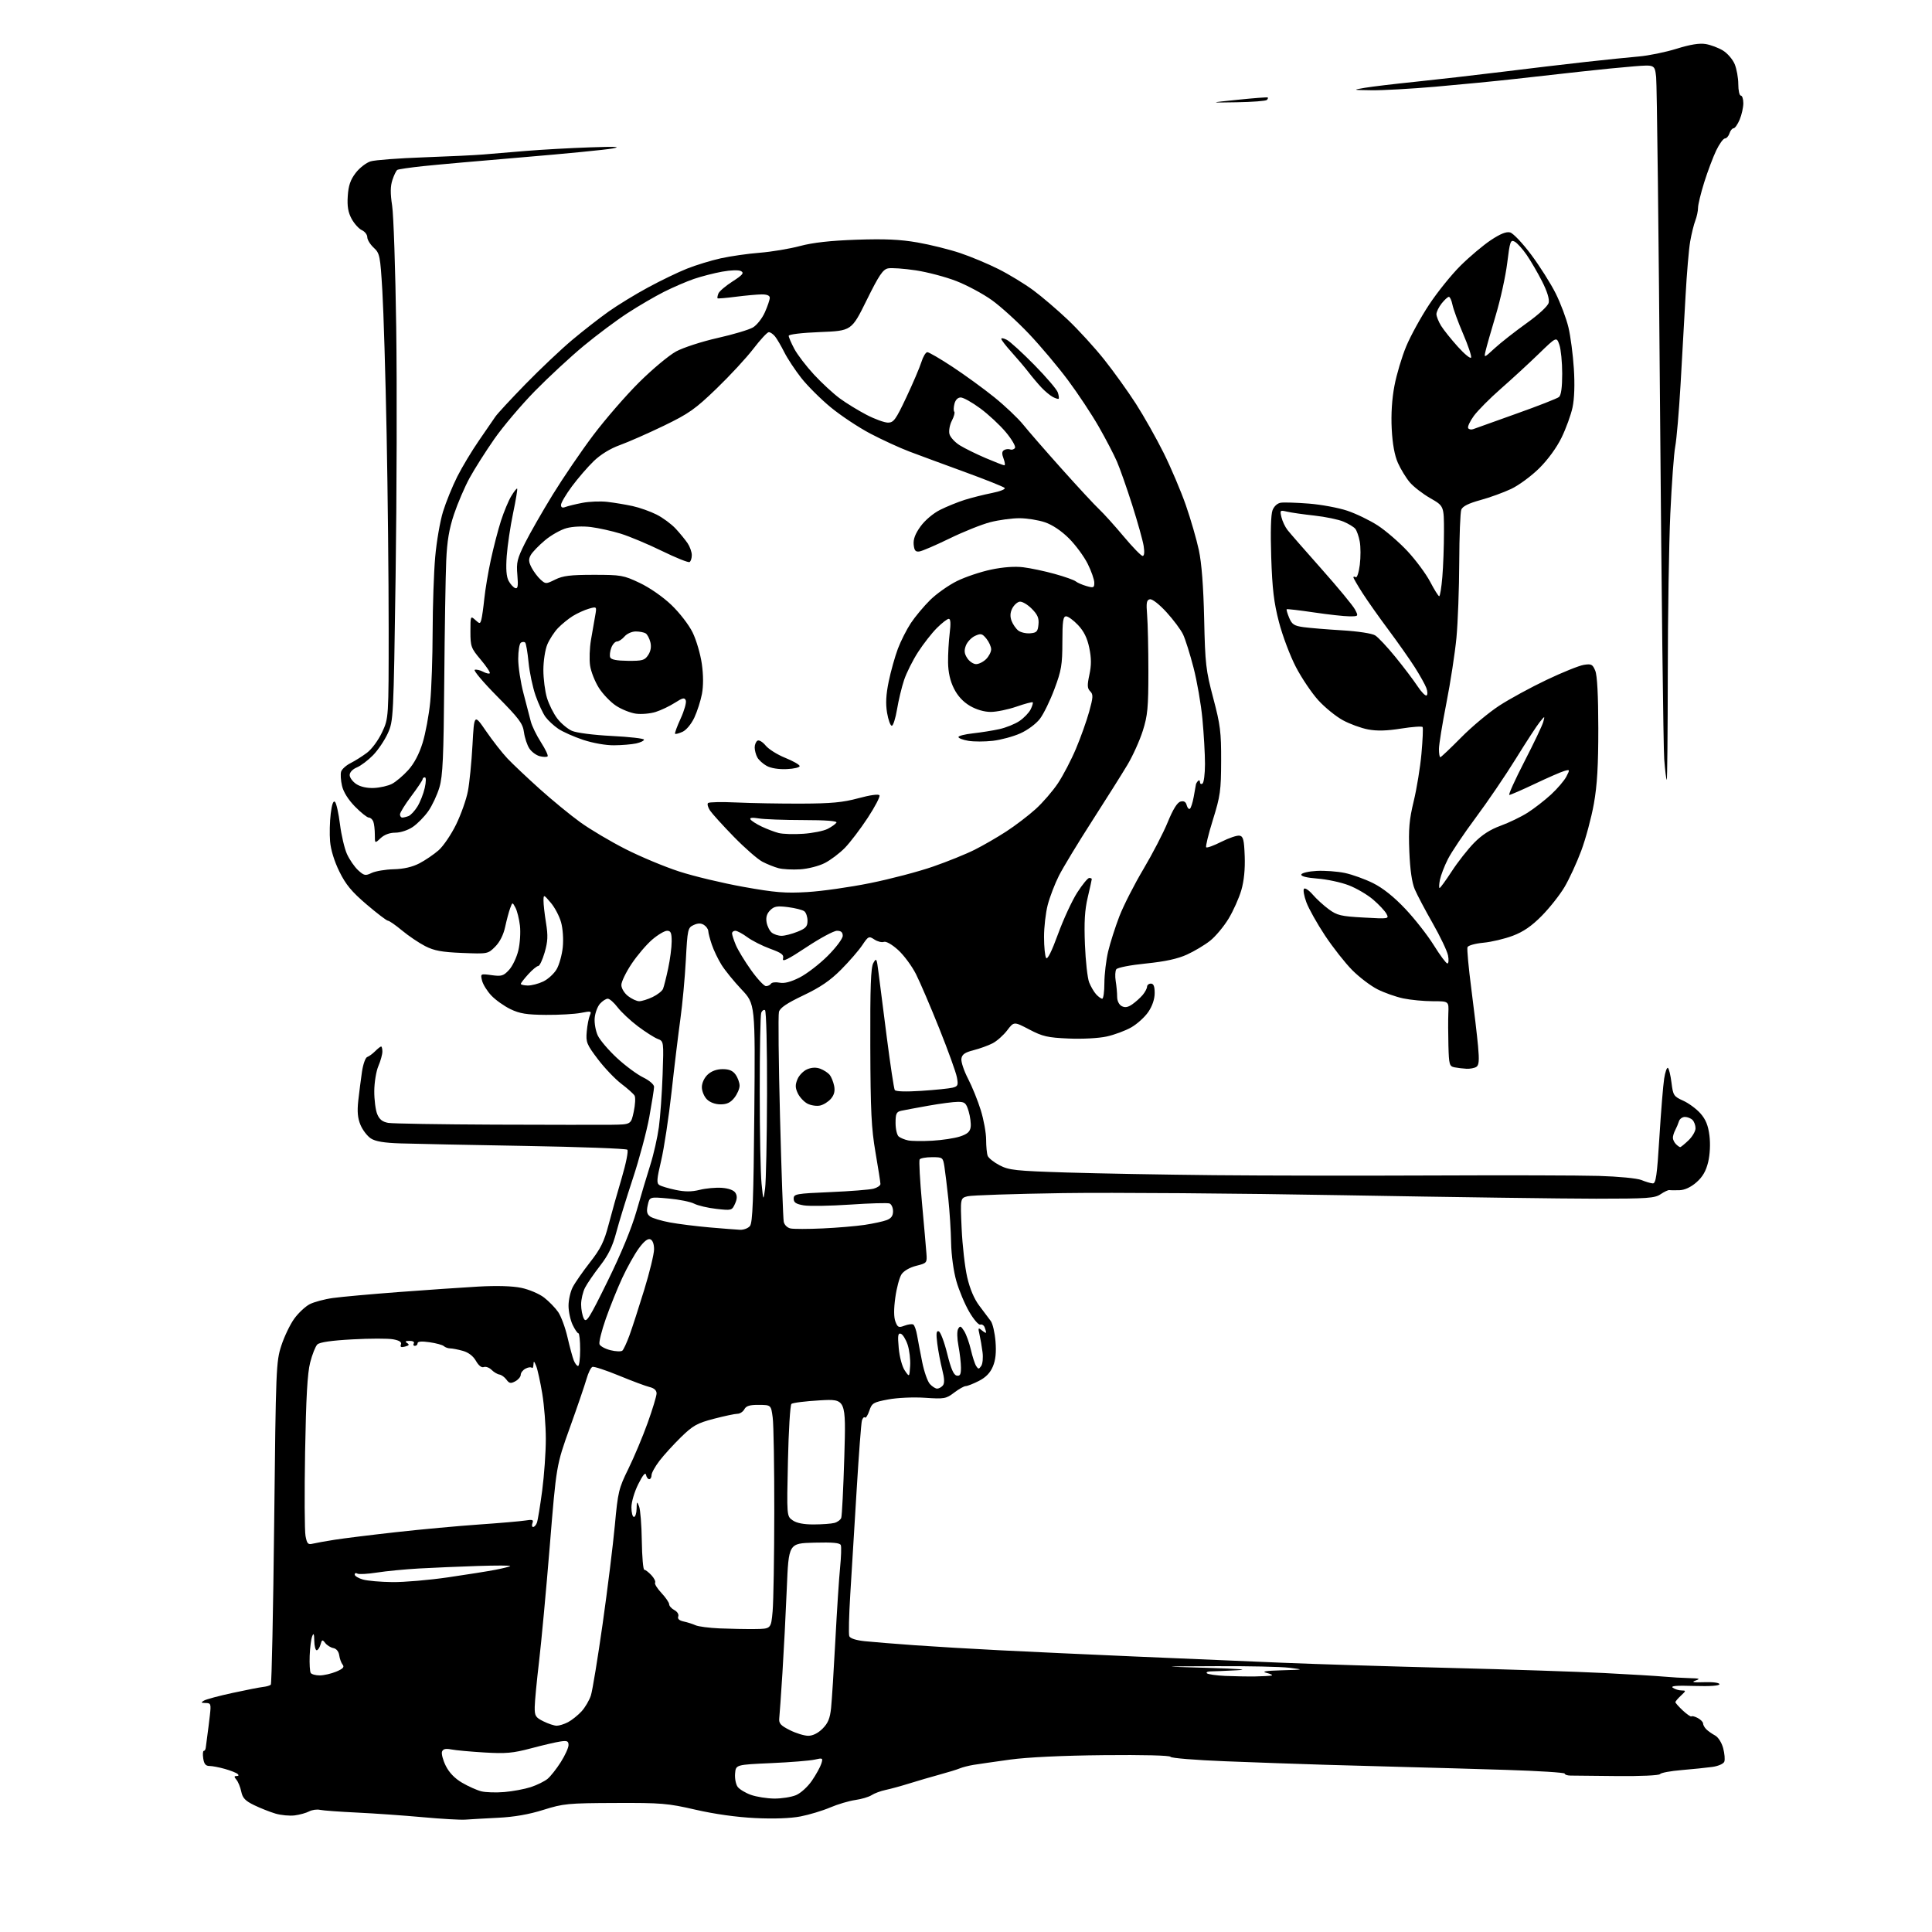 <?xml version="1.0" encoding="UTF-8" standalone="no"?>
<svg 
  version="1.1" 
  xmlns="http://www.w3.org/2000/svg" 
  xmlns:xlink="http://www.w3.org/1999/xlink" 
  xmlns:svg="http://www.w3.org/2000/svg"
  xmlns:rdf="http://www.w3.org/1999/02/22-rdf-syntax-ns#"
  xmlns:cc="http://creativecommons.org/ns#"
  xmlns:dc="http://purl.org/dc/elements/1.1/"
  viewBox="0 0 768 768"
  width="768"
  height="768"
>
<style>svg {background-color: white; }</style>"
<path stroke="none" fill="black" fill-rule="evenodd" d="M185.00,723.33C183.07,723.48 175.43,723.04 168.00,722.36C160.57,721.68 148.88,720.86 142.00,720.53C135.12,720.21 128.48,719.72 127.23,719.45C125.98,719.17 124.02,719.45 122.88,720.06C121.74,720.67 119.16,721.39 117.15,721.65C115.14,721.90 111.70,721.58 109.50,720.93C107.30,720.28 103.49,718.77 101.03,717.58C97.50,715.87 96.43,714.74 95.91,712.21C95.55,710.45 94.69,708.33 94.01,707.51C93.00,706.29 93.01,706.00 94.08,706.00C94.88,706.00 95.02,705.67 94.45,705.17C93.93,704.71 91.65,703.81 89.38,703.17C87.12,702.53 84.36,702.00 83.25,702.00C81.77,702.00 81.11,701.20 80.79,699.00C80.54,697.35 80.64,696.00 81.01,696.00C81.37,696.00 81.72,695.44 81.79,694.75C81.85,694.06 82.13,691.92 82.41,690.00C82.68,688.08 83.15,684.36 83.44,681.75C83.94,677.35 83.81,677.00 81.74,676.97C79.88,676.94 79.77,676.78 81.09,676.01C81.97,675.49 87.09,674.12 92.47,672.96C97.85,671.79 103.32,670.72 104.63,670.58C105.93,670.44 107.29,670.04 107.65,669.69C108.00,669.33 108.60,640.35 108.99,605.27C109.66,543.74 109.76,541.27 111.83,534.91C113.01,531.29 115.32,526.47 116.97,524.20C118.61,521.93 121.38,519.34 123.11,518.44C124.85,517.55 129.02,516.43 132.38,515.97C135.75,515.50 147.50,514.44 158.50,513.61C169.50,512.78 183.71,511.80 190.07,511.44C197.52,511.02 203.62,511.20 207.22,511.94C210.31,512.58 214.37,514.31 216.29,515.80C218.21,517.29 220.72,519.87 221.88,521.55C223.03,523.22 224.70,527.72 225.58,531.55C226.46,535.37 227.58,539.51 228.07,540.75C228.56,541.99 229.33,543.00 229.79,543.00C230.25,543.00 230.62,540.08 230.62,536.50C230.62,532.92 230.31,530.00 229.93,530.00C229.54,530.00 228.50,528.47 227.61,526.60C226.73,524.73 226.00,521.33 226.00,519.05C226.00,516.77 226.74,513.46 227.65,511.70C228.55,509.94 231.65,505.49 234.52,501.81C238.79,496.35 240.15,493.59 241.93,486.81C243.12,482.24 245.48,473.85 247.17,468.17C248.87,462.42 249.85,457.48 249.37,457.03C248.89,456.58 230.50,455.90 208.50,455.52C186.50,455.14 164.34,454.69 159.25,454.52C152.64,454.31 149.26,453.74 147.41,452.54C145.99,451.61 144.14,449.19 143.30,447.17C142.18,444.49 141.94,441.88 142.42,437.50C142.79,434.20 143.45,429.05 143.89,426.05C144.33,423.05 145.27,420.41 145.97,420.18C146.67,419.94 148.09,418.91 149.13,417.87C150.16,416.84 151.23,416.00 151.50,416.00C151.78,416.00 152.00,416.91 152.00,418.03C152.00,419.15 151.28,421.74 150.41,423.78C149.53,425.83 148.80,430.31 148.78,433.74C148.76,437.17 149.29,441.29 149.96,442.90C150.83,445.00 152.04,445.96 154.33,446.36C156.07,446.66 175.05,446.97 196.50,447.06C217.95,447.14 238.95,447.16 243.17,447.11C250.83,447.00 250.83,447.00 251.92,441.92C252.52,439.13 252.67,436.26 252.26,435.54C251.84,434.82 249.47,432.70 247.00,430.83C244.53,428.95 240.32,424.55 237.66,421.04C233.22,415.18 232.86,414.29 233.24,410.08C233.46,407.56 234.02,404.66 234.47,403.64C235.24,401.91 234.98,401.84 230.90,402.64C228.48,403.11 222.22,403.47 217.00,403.43C209.34,403.37 206.61,402.93 202.91,401.15C200.39,399.93 196.96,397.49 195.29,395.72C193.62,393.95 191.97,391.27 191.61,389.77C190.97,387.04 190.98,387.04 195.42,387.64C199.36,388.18 200.14,387.95 202.34,385.57C203.71,384.10 205.37,380.62 206.04,377.84C206.71,375.06 206.99,370.59 206.68,367.92C206.36,365.24 205.56,362.05 204.90,360.82C203.70,358.57 203.70,358.57 202.79,361.04C202.29,362.39 201.40,365.73 200.81,368.45C200.13,371.60 198.69,374.47 196.84,376.32C193.94,379.21 193.90,379.22 183.71,378.81C175.58,378.48 172.59,377.92 169.00,376.09C166.53,374.82 162.39,372.03 159.82,369.89C157.25,367.75 154.73,366.00 154.22,366.00C153.72,366.00 149.90,363.09 145.74,359.54C139.80,354.47 137.46,351.66 134.91,346.47C132.90,342.40 131.48,337.78 131.21,334.47C130.96,331.51 131.08,326.54 131.47,323.43C131.93,319.67 132.51,318.11 133.17,318.77C133.72,319.32 134.60,323.30 135.14,327.62C135.68,331.94 136.93,337.28 137.92,339.49C138.92,341.69 140.91,344.59 142.35,345.92C144.74,348.10 145.24,348.21 147.74,347.01C149.26,346.29 153.20,345.62 156.50,345.54C160.50,345.44 163.91,344.65 166.72,343.19C169.04,341.98 172.48,339.64 174.35,338.00C176.23,336.35 179.36,331.74 181.31,327.75C183.26,323.76 185.37,317.80 186.00,314.50C186.63,311.20 187.45,302.94 187.82,296.13C188.50,283.77 188.50,283.77 193.21,290.63C195.81,294.41 199.63,299.30 201.71,301.50C203.80,303.70 209.55,309.14 214.50,313.59C219.45,318.04 226.72,324.01 230.66,326.85C234.60,329.70 242.70,334.50 248.66,337.53C254.62,340.56 264.23,344.57 270.01,346.44C275.79,348.32 287.26,351.06 295.51,352.54C308.10,354.80 312.16,355.13 320.89,354.61C326.61,354.28 337.86,352.68 345.89,351.05C353.93,349.43 365.20,346.47 370.93,344.47C376.67,342.48 384.10,339.47 387.43,337.79C390.77,336.12 396.43,332.85 400.00,330.53C403.57,328.21 408.82,324.21 411.66,321.64C414.50,319.08 418.51,314.43 420.57,311.33C422.63,308.22 425.85,302.06 427.71,297.63C429.58,293.21 431.94,286.58 432.96,282.91C434.56,277.12 434.62,276.05 433.37,274.80C432.20,273.63 432.14,272.44 433.05,268.21C433.87,264.40 433.85,261.61 433.00,257.52C432.20,253.64 430.87,250.95 428.56,248.49C426.75,246.57 424.60,245.00 423.80,245.00C422.60,245.00 422.32,246.91 422.31,255.25C422.30,264.26 421.92,266.52 419.17,273.87C417.46,278.48 414.85,283.82 413.38,285.74C411.87,287.72 408.50,290.23 405.61,291.52C402.80,292.78 397.89,294.11 394.70,294.48C391.50,294.85 387.12,294.86 384.95,294.49C382.78,294.12 381.00,293.45 381.00,292.98C381.00,292.52 383.59,291.86 386.75,291.52C389.91,291.17 394.64,290.42 397.25,289.84C399.86,289.27 403.46,287.82 405.24,286.62C407.02,285.42 409.02,283.34 409.69,282.00C410.35,280.66 410.73,279.39 410.52,279.18C410.30,278.97 407.40,279.74 404.06,280.90C400.72,282.05 396.12,283.00 393.83,283.00C391.24,283.00 388.12,282.09 385.56,280.59C382.85,279.00 380.67,276.64 379.20,273.68C377.69,270.67 376.93,267.27 376.87,263.35C376.83,260.13 377.12,254.91 377.51,251.75C378.00,247.85 377.88,246.00 377.15,246.00C376.55,246.00 374.42,247.65 372.41,249.66C370.40,251.67 367.04,255.97 364.94,259.22C362.84,262.47 360.34,267.46 359.39,270.31C358.43,273.17 357.17,278.43 356.58,282.00C355.98,285.57 355.05,288.50 354.50,288.50C353.95,288.50 353.11,286.19 352.63,283.38C352.01,279.71 352.19,276.16 353.28,270.88C354.12,266.82 355.76,260.98 356.92,257.89C358.08,254.81 360.41,250.21 362.10,247.66C363.79,245.12 367.24,240.99 369.78,238.48C372.33,235.98 377.13,232.59 380.45,230.96C383.78,229.32 389.88,227.28 394.00,226.42C398.81,225.41 403.40,225.08 406.80,225.50C409.72,225.86 415.34,227.05 419.28,228.15C423.23,229.24 426.98,230.57 427.63,231.11C428.28,231.65 430.20,232.48 431.90,232.97C434.71,233.78 435.00,233.65 435.00,231.63C435.00,230.40 433.82,227.02 432.37,224.11C430.92,221.21 427.58,216.67 424.94,214.03C421.94,211.04 418.36,208.63 415.39,207.62C412.78,206.73 408.20,206.00 405.22,206.00C402.23,206.00 397.02,206.71 393.64,207.58C390.26,208.45 383.00,211.36 377.50,214.04C372.00,216.72 366.60,219.05 365.50,219.21C363.92,219.44 363.44,218.86 363.20,216.47C363.00,214.35 363.82,212.17 365.94,209.24C367.71,206.80 370.98,204.04 373.74,202.66C376.36,201.35 380.75,199.57 383.50,198.70C386.25,197.84 391.14,196.61 394.36,195.97C397.63,195.32 399.83,194.43 399.35,193.95C398.88,193.48 391.74,190.63 383.50,187.62C375.25,184.61 365.35,180.96 361.50,179.50C357.65,178.04 350.67,174.83 345.98,172.37C341.30,169.91 334.21,165.20 330.22,161.91C326.24,158.63 320.97,153.37 318.51,150.24C316.05,147.10 313.01,142.50 311.77,140.02C310.52,137.53 308.87,134.71 308.10,133.75C307.32,132.79 306.20,132.02 305.60,132.04C304.99,132.06 302.25,135.02 299.50,138.61C296.75,142.21 290.15,149.34 284.84,154.46C276.34,162.66 273.82,164.43 263.84,169.26C257.60,172.27 249.77,175.72 246.44,176.92C242.60,178.30 238.77,180.65 236.02,183.30C233.63,185.61 229.72,190.14 227.33,193.36C224.95,196.58 223.00,199.89 223.00,200.72C223.00,201.73 223.56,202.00 224.75,201.54C225.71,201.17 228.75,200.42 231.50,199.89C234.25,199.36 238.75,199.18 241.50,199.51C244.25,199.83 248.75,200.58 251.50,201.18C254.25,201.78 258.52,203.30 261.00,204.55C263.48,205.80 266.89,208.32 268.60,210.16C270.30,212.00 272.44,214.61 273.35,215.97C274.26,217.33 275.00,219.44 275.00,220.66C275.00,221.88 274.61,223.13 274.12,223.42C273.64,223.72 268.72,221.75 263.18,219.04C257.64,216.33 250.25,213.23 246.77,212.15C243.28,211.08 237.94,209.89 234.91,209.51C231.66,209.10 227.68,209.28 225.23,209.94C222.94,210.55 219.07,212.73 216.63,214.78C214.19,216.83 211.66,219.45 211.00,220.61C210.05,222.30 210.11,223.31 211.30,225.62C212.12,227.20 213.73,229.35 214.87,230.38C216.89,232.21 217.02,232.21 220.72,230.38C223.76,228.87 226.76,228.50 236.00,228.50C246.87,228.50 247.87,228.67 254.29,231.72C258.23,233.58 263.51,237.25 266.87,240.46C270.13,243.57 273.84,248.37 275.33,251.42C276.79,254.40 278.43,260.00 278.98,263.85C279.62,268.35 279.63,272.66 279.03,275.86C278.51,278.60 277.14,282.85 276.00,285.29C274.80,287.82 272.81,290.22 271.33,290.90C269.90,291.54 268.57,291.90 268.36,291.69C268.14,291.48 269.14,288.74 270.58,285.61C272.01,282.48 272.93,279.25 272.61,278.43C272.14,277.20 271.40,277.36 268.27,279.37C266.20,280.70 262.76,282.34 260.63,283.01C258.51,283.68 254.99,283.99 252.81,283.70C250.64,283.41 247.07,281.99 244.88,280.54C242.68,279.09 239.62,275.89 238.06,273.43C236.50,270.97 234.93,267.00 234.57,264.60C234.21,262.21 234.37,257.61 234.92,254.38C235.47,251.14 236.22,246.83 236.59,244.78C237.25,241.07 237.25,241.07 234.09,241.97C232.35,242.47 229.48,243.78 227.71,244.87C225.95,245.96 223.29,248.13 221.80,249.68C220.32,251.23 218.41,254.17 217.55,256.22C216.70,258.26 216.00,262.80 216.00,266.31C216.00,269.81 216.64,274.80 217.42,277.39C218.19,279.97 220.04,283.67 221.52,285.61C222.99,287.54 225.62,289.75 227.35,290.52C229.15,291.32 235.95,292.19 243.25,292.56C250.26,292.91 256.00,293.57 256.00,294.02C256.00,294.47 254.60,295.15 252.88,295.53C251.16,295.90 247.22,296.24 244.11,296.26C240.81,296.30 235.69,295.39 231.79,294.10C228.11,292.87 223.66,290.89 221.90,289.69C220.13,288.48 217.86,286.38 216.85,285.00C215.83,283.62 214.06,279.80 212.90,276.50C211.75,273.20 210.49,267.26 210.11,263.29C209.72,259.32 209.12,255.79 208.77,255.44C208.42,255.09 207.65,255.10 207.07,255.46C206.48,255.82 206.00,258.72 206.00,261.90C206.00,265.08 206.94,271.24 208.09,275.59C209.24,279.94 210.55,284.96 210.99,286.75C211.43,288.53 213.24,292.26 215.02,295.04C216.80,297.81 218.00,300.34 217.68,300.66C217.36,300.98 215.95,300.95 214.56,300.60C213.17,300.25 211.30,298.87 210.42,297.52C209.54,296.18 208.58,293.27 208.28,291.05C207.82,287.59 206.34,285.62 197.65,276.84C192.10,271.23 188.08,266.47 188.72,266.26C189.36,266.05 190.85,266.39 192.03,267.02C193.21,267.65 194.41,267.93 194.69,267.64C194.98,267.35 193.37,264.92 191.11,262.24C187.24,257.66 187.00,257.00 187.00,251.03C187.00,244.85 187.05,244.73 188.91,246.42C190.72,248.06 190.85,248.05 191.34,246.32C191.62,245.32 192.15,241.57 192.52,238.00C192.88,234.43 194.05,227.45 195.12,222.50C196.19,217.55 198.00,210.57 199.15,207.00C200.31,203.43 202.14,199.01 203.24,197.20C204.33,195.38 205.39,194.05 205.58,194.24C205.77,194.44 205.04,198.85 203.95,204.05C202.86,209.25 201.73,216.88 201.43,221.00C201.05,226.19 201.29,229.24 202.19,230.92C202.91,232.25 204.09,233.54 204.82,233.78C205.85,234.12 206.04,232.96 205.66,228.57C205.22,223.59 205.58,222.12 208.70,215.87C210.65,211.98 215.60,203.33 219.70,196.65C223.81,189.97 231.06,179.32 235.82,173.00C240.59,166.68 248.78,157.22 254.04,152.00C259.29,146.78 265.93,141.24 268.77,139.70C271.62,138.16 279.02,135.76 285.22,134.36C291.42,132.97 297.76,131.08 299.31,130.16C300.86,129.25 303.00,126.53 304.06,124.12C305.13,121.72 306.00,119.13 306.00,118.37C306.00,117.48 304.85,117.01 302.75,117.03C300.96,117.05 296.36,117.47 292.52,117.96C288.67,118.46 285.40,118.73 285.24,118.58C285.08,118.42 285.23,117.57 285.57,116.69C285.90,115.81 288.43,113.65 291.18,111.89C295.21,109.30 295.87,108.51 294.60,107.79C293.66,107.27 290.60,107.35 287.07,107.99C283.80,108.58 278.73,109.89 275.81,110.89C272.88,111.90 267.57,114.19 264.00,115.98C260.42,117.78 253.90,121.58 249.50,124.44C245.10,127.30 237.22,133.18 232.00,137.51C226.78,141.84 218.06,149.91 212.64,155.44C207.22,160.97 199.96,169.55 196.50,174.50C193.05,179.45 188.62,186.43 186.67,190.00C184.72,193.57 181.94,200.06 180.48,204.41C178.53,210.26 177.72,215.07 177.38,222.91C177.12,228.73 176.77,250.15 176.60,270.50C176.35,301.02 176.02,308.46 174.68,312.98C173.79,315.99 171.79,320.26 170.24,322.46C168.69,324.67 165.91,327.49 164.06,328.74C162.15,330.03 159.19,331.00 157.17,331.00C154.91,331.00 152.79,331.79 151.31,333.17C149.00,335.35 149.00,335.35 149.00,331.76C149.00,329.78 148.73,327.45 148.39,326.58C148.06,325.71 147.25,325.00 146.60,325.00C145.95,325.00 143.49,323.04 141.13,320.64C138.43,317.88 136.52,314.84 135.96,312.39C135.46,310.25 135.30,307.71 135.60,306.74C135.90,305.77 137.57,304.25 139.32,303.37C141.07,302.49 144.02,300.63 145.87,299.24C147.78,297.81 150.39,294.27 151.87,291.11C154.50,285.50 154.50,285.50 154.50,250.00C154.50,230.47 154.14,195.60 153.69,172.50C153.25,149.40 152.48,123.82 151.99,115.66C151.15,101.59 150.97,100.70 148.55,98.46C147.15,97.16 146.00,95.28 146.00,94.28C146.00,93.29 145.03,92.03 143.84,91.49C142.65,90.94 140.83,88.92 139.78,87.00C138.38,84.42 137.97,82.03 138.24,77.95C138.51,73.78 139.29,71.48 141.38,68.75C142.91,66.74 145.59,64.67 147.33,64.14C149.07,63.61 158.60,62.89 168.50,62.54C178.40,62.19 188.97,61.68 192.00,61.42C195.03,61.16 202.68,60.52 209.00,60.00C215.32,59.48 226.80,58.84 234.50,58.58C244.84,58.22 247.19,58.34 243.50,59.02C240.75,59.53 224.78,61.10 208.00,62.50C191.22,63.90 173.28,65.50 168.11,66.05C162.95,66.60 158.37,67.27 157.94,67.54C157.50,67.81 156.63,69.60 156.00,71.51C155.16,74.04 155.13,76.85 155.88,81.75C156.45,85.46 157.18,107.17 157.50,130.00C157.83,152.82 157.72,197.38 157.26,229.00C156.44,285.69 156.39,286.57 154.16,291.50C152.92,294.25 150.28,298.16 148.31,300.19C146.33,302.22 143.43,304.41 141.86,305.06C140.17,305.76 139.00,307.00 139.00,308.10C139.00,309.12 140.19,310.73 141.65,311.69C143.30,312.77 145.92,313.35 148.66,313.23C151.05,313.13 154.28,312.39 155.83,311.59C157.38,310.78 160.28,308.33 162.27,306.13C164.63,303.52 166.61,299.76 167.99,295.31C169.15,291.57 170.51,284.23 171.02,279.00C171.53,273.77 171.96,261.18 171.98,251.00C172.00,240.82 172.46,227.49 173.00,221.38C173.54,215.26 174.94,207.16 176.11,203.38C177.28,199.59 179.82,193.35 181.75,189.50C183.69,185.65 187.58,179.18 190.39,175.12C193.20,171.06 196.14,166.78 196.92,165.62C197.71,164.45 203.11,158.62 208.92,152.66C214.74,146.69 223.10,138.79 227.50,135.10C231.90,131.41 238.43,126.32 242.00,123.80C245.57,121.27 252.58,116.98 257.58,114.28C262.57,111.57 269.54,108.20 273.08,106.80C276.61,105.39 282.65,103.54 286.50,102.69C290.35,101.84 297.32,100.83 302.00,100.47C306.68,100.10 313.88,98.90 318.00,97.80C323.20,96.42 330.11,95.65 340.50,95.29C351.72,94.91 357.82,95.18 364.71,96.38C369.77,97.26 377.40,99.16 381.67,100.59C385.94,102.02 392.82,104.90 396.96,106.99C401.11,109.07 407.30,112.85 410.73,115.37C414.15,117.90 420.36,123.20 424.53,127.16C428.70,131.12 435.18,138.21 438.93,142.93C442.68,147.64 448.35,155.54 451.52,160.47C454.70,165.41 459.68,174.24 462.59,180.09C465.50,185.95 469.46,195.28 471.39,200.82C473.32,206.37 475.65,214.41 476.57,218.70C477.67,223.86 478.38,233.10 478.67,246.00C479.06,263.98 479.35,266.43 482.28,277.50C485.10,288.13 485.46,290.99 485.42,302.50C485.39,314.29 485.08,316.47 482.15,325.87C480.37,331.58 479.17,336.50 479.48,336.82C479.80,337.13 482.52,336.14 485.52,334.62C488.53,333.10 491.78,332.00 492.75,332.19C494.21,332.47 494.55,333.82 494.79,340.35C494.98,345.45 494.52,350.17 493.45,353.84C492.55,356.95 490.27,362.06 488.37,365.20C486.47,368.33 483.17,372.28 481.04,373.96C478.91,375.65 474.77,378.13 471.84,379.46C468.12,381.16 463.17,382.23 455.52,383.01C449.33,383.63 444.20,384.63 443.74,385.31C443.30,385.96 443.20,388.07 443.51,390.00C443.83,391.93 444.09,394.73 444.08,396.24C444.08,397.85 444.82,399.37 445.89,399.94C447.18,400.63 448.37,400.44 450.10,399.23C451.42,398.31 453.27,396.65 454.22,395.53C455.16,394.41 455.95,392.94 455.97,392.25C455.99,391.56 456.68,391.00 457.50,391.00C458.57,391.00 459.00,392.09 459.00,394.77C459.00,397.14 458.07,399.90 456.49,402.23C455.11,404.27 452.07,407.03 449.74,408.37C447.41,409.71 442.98,411.36 439.90,412.03C436.69,412.73 430.22,413.07 424.76,412.83C416.42,412.47 414.44,412.01 409.14,409.23C403.06,406.05 403.06,406.05 400.37,409.58C398.89,411.53 396.28,413.84 394.59,414.72C392.89,415.60 389.48,416.84 387.00,417.47C383.54,418.36 382.42,419.14 382.17,420.86C381.99,422.09 383.18,425.66 384.81,428.80C386.44,431.93 388.72,437.58 389.89,441.36C391.05,445.13 392.00,450.38 392.00,453.02C392.00,455.67 392.28,458.57 392.62,459.46C392.97,460.35 395.10,462.05 397.37,463.23C401.09,465.17 403.73,465.45 424.00,466.09C436.38,466.48 462.70,466.95 482.50,467.15C502.30,467.34 541.67,467.40 570.00,467.27C598.33,467.14 627.80,467.22 635.50,467.44C643.39,467.67 650.81,468.39 652.50,469.09C654.15,469.77 656.17,470.37 657.00,470.42C658.24,470.49 658.70,467.34 659.64,452.00C660.27,441.82 661.12,431.37 661.53,428.77C661.93,426.17 662.60,424.25 663.02,424.51C663.43,424.76 664.07,427.40 664.44,430.36C665.07,435.45 665.34,435.85 669.11,437.55C671.30,438.54 674.39,440.82 675.97,442.62C678.06,445.00 679.03,447.39 679.53,451.40C679.95,454.73 679.74,458.90 679.02,461.94C678.16,465.52 676.82,467.83 674.37,469.98C672.20,471.89 669.75,473.04 667.72,473.12C665.95,473.18 664.11,473.17 663.63,473.08C663.16,472.99 661.58,473.73 660.13,474.71C657.79,476.30 654.95,476.50 634.50,476.50C621.85,476.50 576.85,475.88 534.50,475.13C492.15,474.37 441.75,473.99 422.50,474.28C403.25,474.57 386.20,475.13 384.61,475.54C381.72,476.29 381.72,476.29 382.27,488.39C382.57,495.05 383.56,503.74 384.47,507.69C385.56,512.39 387.24,516.34 389.32,519.09C391.07,521.40 393.11,524.12 393.86,525.14C394.61,526.15 395.45,529.80 395.73,533.24C396.08,537.60 395.77,540.62 394.69,543.19C393.63,545.73 391.90,547.52 389.12,548.94C386.90,550.07 384.54,551.00 383.88,551.00C383.23,551.00 381.16,552.17 379.29,553.59C376.09,556.03 375.39,556.16 367.69,555.64C363.03,555.33 356.74,555.62 353.09,556.30C347.13,557.42 346.60,557.73 345.56,560.81C344.95,562.63 344.17,563.83 343.82,563.48C343.47,563.13 342.93,563.67 342.63,564.67C342.33,565.68 341.38,578.20 340.52,592.50C339.66,606.80 338.53,625.35 338.00,633.73C337.48,642.11 337.30,649.61 337.60,650.39C337.94,651.29 340.26,652.04 343.82,652.41C346.95,652.73 355.80,653.45 363.50,654.00C371.20,654.55 386.50,655.46 397.50,656.01C408.50,656.57 432.57,657.68 451.00,658.48C469.43,659.28 495.75,660.40 509.50,660.96C523.25,661.53 553.40,662.46 576.50,663.03C599.60,663.61 627.05,664.52 637.50,665.05C647.95,665.58 658.75,666.23 661.50,666.49C664.25,666.74 668.75,667.01 671.50,667.08C675.63,667.18 676.06,667.35 674.00,668.05C672.17,668.67 673.11,668.85 677.50,668.70C680.97,668.58 683.50,668.92 683.50,669.50C683.50,670.12 679.71,670.38 673.50,670.19C666.33,669.97 663.92,670.17 665.00,670.92C665.83,671.50 667.37,671.98 668.44,671.98C670.28,672.00 670.26,672.11 668.19,674.04C666.98,675.16 666.00,676.33 666.00,676.64C666.00,676.95 667.33,678.44 668.96,679.97C670.60,681.49 672.13,682.53 672.38,682.29C672.63,682.04 673.77,682.34 674.91,682.95C676.06,683.57 677.00,684.54 677.00,685.11C677.00,685.68 677.57,686.71 678.27,687.41C678.97,688.11 680.53,689.21 681.74,689.86C683.00,690.53 684.38,692.68 684.98,694.91C685.55,697.04 685.76,699.46 685.44,700.29C685.12,701.14 683.05,702.05 680.68,702.38C678.38,702.70 672.90,703.26 668.50,703.63C664.10,703.99 660.23,704.71 659.89,705.23C659.55,705.76 652.15,706.10 642.89,706.01C633.88,705.93 625.49,705.84 624.25,705.82C623.01,705.80 622.00,705.45 622.00,705.04C622.00,704.62 611.54,703.96 598.75,703.56C585.96,703.16 568.52,702.66 560.00,702.45C551.48,702.24 536.40,701.82 526.50,701.52C516.60,701.22 498.85,700.60 487.05,700.13C475.25,699.67 465.46,698.87 465.29,698.36C465.10,697.81 454.28,697.54 438.74,697.70C422.30,697.86 408.39,698.53 401.50,699.47C395.45,700.31 388.93,701.25 387.00,701.56C385.07,701.88 382.60,702.51 381.50,702.97C380.40,703.43 376.80,704.54 373.50,705.43C370.20,706.33 364.80,707.91 361.50,708.94C358.20,709.97 353.93,711.14 352.01,711.54C350.10,711.94 347.62,712.86 346.51,713.58C345.41,714.31 342.48,715.18 340.00,715.53C337.52,715.88 333.02,717.21 330.00,718.50C326.98,719.79 321.67,721.39 318.22,722.06C314.24,722.83 307.65,723.07 300.22,722.71C292.85,722.36 284.05,721.12 276.50,719.39C265.44,716.84 262.93,716.63 244.50,716.71C225.75,716.78 223.97,716.95 216.00,719.45C210.29,721.25 204.39,722.28 198.00,722.59C192.78,722.85 186.93,723.19 185.00,723.33zM307.78,714.96C310.69,714.98 314.57,714.37 316.42,713.60C318.29,712.82 321.08,710.28 322.75,707.85C324.39,705.46 326.06,702.42 326.48,701.10C327.20,698.81 327.08,698.74 323.86,699.47C322.01,699.90 314.20,700.53 306.50,700.87C292.50,701.50 292.50,701.50 292.21,705.00C292.04,706.92 292.50,709.30 293.22,710.29C293.94,711.27 296.32,712.71 298.51,713.49C300.71,714.27 304.88,714.93 307.78,714.96zM200.50,712.36C203.80,712.09 208.53,711.20 211.00,710.40C213.47,709.59 216.48,708.11 217.68,707.11C218.88,706.11 221.24,703.12 222.93,700.45C224.62,697.79 226.00,694.75 226.00,693.69C226.00,692.10 225.45,691.86 222.75,692.27C220.96,692.53 215.70,693.76 211.05,695.00C203.88,696.90 201.07,697.15 192.55,696.64C187.02,696.31 181.10,695.77 179.39,695.43C177.15,694.99 176.13,695.23 175.71,696.30C175.40,697.12 176.07,699.65 177.19,701.92C178.54,704.64 180.76,706.95 183.70,708.67C186.16,710.11 189.59,711.64 191.33,712.08C193.07,712.51 197.20,712.64 200.50,712.36zM321.29,690.00C323.10,690.00 325.19,688.96 326.98,687.17C329.16,684.99 329.94,683.09 330.37,678.92C330.68,675.94 331.45,663.83 332.07,652.00C332.69,640.17 333.54,627.12 333.96,623.00C334.37,618.88 334.50,614.93 334.24,614.23C333.90,613.30 331.10,613.04 323.64,613.23C313.50,613.50 313.50,613.50 312.76,631.50C312.35,641.40 311.57,656.48 311.03,665.00C310.49,673.52 309.92,681.62 309.77,683.00C309.55,685.07 310.27,685.89 313.96,687.75C316.42,688.99 319.71,690.00 321.29,690.00zM221.30,686.00C222.29,686.00 224.31,685.37 225.80,684.59C227.28,683.81 229.68,681.90 231.13,680.34C232.58,678.78 234.27,675.89 234.90,673.93C235.52,671.97 237.62,659.15 239.57,645.43C241.51,631.72 243.69,614.12 244.41,606.33C245.63,593.02 245.96,591.64 249.81,583.83C252.06,579.25 255.50,571.06 257.45,565.63C259.40,560.20 261.00,554.92 261.00,553.90C261.00,552.69 260.03,551.81 258.25,551.38C256.74,551.02 251.25,548.97 246.06,546.83C240.86,544.69 236.11,543.13 235.50,543.36C234.88,543.60 233.83,545.75 233.15,548.15C232.47,550.54 229.50,559.25 226.53,567.50C221.15,582.50 221.15,582.50 218.55,614.50C217.11,632.10 215.19,652.80 214.28,660.50C213.37,668.20 212.59,676.30 212.56,678.50C212.51,682.10 212.85,682.68 216.00,684.25C217.93,685.21 220.31,686.00 221.30,686.00zM499.00,666.41C502.02,666.36 504.95,666.19 505.50,666.04C506.05,665.89 505.15,665.42 503.50,665.00C501.33,664.45 503.00,664.16 509.50,663.97C518.50,663.71 518.50,663.71 512.50,662.96C509.20,662.55 496.15,662.27 483.50,662.33C460.50,662.43 460.50,662.43 480.00,663.00C493.03,663.38 496.85,663.70 491.50,663.97C487.10,664.20 482.49,664.39 481.26,664.40C480.03,664.41 479.36,664.75 479.76,665.16C480.17,665.56 483.43,666.03 487.00,666.20C490.57,666.36 495.98,666.46 499.00,666.41zM127.09,666.00C128.73,666.00 131.68,665.32 133.65,664.50C136.33,663.38 136.98,662.68 136.22,661.75C135.65,661.06 135.04,659.38 134.85,658.01C134.63,656.49 133.73,655.37 132.52,655.14C131.44,654.94 129.98,654.03 129.29,653.13C128.16,651.66 127.97,651.72 127.40,653.75C127.05,654.99 126.37,656.00 125.88,656.00C125.40,656.00 124.97,654.31 124.93,652.25C124.88,649.40 124.67,648.97 124.09,650.48C123.66,651.57 123.22,655.06 123.10,658.24C122.99,661.42 123.17,664.47 123.51,665.01C123.84,665.55 125.46,666.00 127.09,666.00zM300.00,647.57C306.50,647.50 306.50,647.50 307.13,640.50C307.47,636.65 307.77,618.88 307.79,601.00C307.81,583.12 307.53,566.25 307.16,563.50C306.50,558.50 306.50,558.50 301.67,558.46C298.03,558.43 296.61,558.86 295.89,560.21C295.36,561.19 294.13,562.00 293.15,562.00C292.18,562.00 287.95,562.90 283.76,563.99C277.12,565.73 275.46,566.66 270.76,571.24C267.80,574.13 263.94,578.36 262.19,580.64C260.43,582.92 259.00,585.51 259.00,586.39C259.00,587.28 258.58,588.00 258.07,588.00C257.56,588.00 256.99,587.21 256.80,586.25C256.57,585.10 255.51,586.37 253.73,589.95C252.19,593.01 251.00,597.05 251.00,599.20C251.00,601.29 251.45,603.00 252.00,603.00C252.55,603.00 253.03,601.54 253.06,599.75C253.12,596.76 253.20,596.69 254.04,598.79C254.55,600.04 255.04,606.23 255.13,612.54C255.22,618.84 255.67,624.00 256.11,624.00C256.56,624.00 257.82,624.97 258.93,626.15C260.03,627.33 260.70,628.68 260.41,629.15C260.12,629.61 261.26,631.45 262.94,633.24C264.62,635.04 265.99,637.05 266.00,637.71C266.00,638.38 266.93,639.43 268.08,640.04C269.26,640.67 269.92,641.76 269.61,642.57C269.25,643.50 269.98,644.18 271.79,644.57C273.28,644.89 275.40,645.57 276.50,646.07C277.60,646.57 281.88,647.13 286.00,647.31C290.12,647.49 296.43,647.61 300.00,647.57zM156.00,628.91C160.68,628.96 170.57,628.11 178.00,627.03C185.43,625.95 193.94,624.60 196.92,624.02C199.91,623.45 202.55,622.78 202.81,622.53C203.06,622.27 197.24,622.26 189.88,622.50C182.52,622.74 172.00,623.19 166.50,623.50C161.00,623.81 153.48,624.54 149.79,625.12C146.10,625.69 142.61,625.88 142.04,625.52C141.47,625.17 141.00,625.35 141.00,625.91C141.00,626.48 142.46,627.37 144.25,627.88C146.04,628.40 151.32,628.86 156.00,628.91zM124.31,613.64C125.52,613.35 129.43,612.64 133.00,612.08C136.57,611.52 147.60,610.15 157.50,609.05C167.40,607.95 182.25,606.58 190.50,606.01C198.75,605.44 207.02,604.72 208.88,604.42C211.68,603.96 212.16,604.13 211.67,605.43C211.33,606.29 211.45,607.00 211.92,607.00C212.40,607.00 213.07,606.26 213.42,605.35C213.77,604.45 214.71,598.71 215.52,592.60C216.32,586.50 216.98,577.23 216.97,572.00C216.97,566.77 216.33,558.67 215.56,554.00C214.78,549.33 213.70,544.38 213.14,543.00C212.32,540.98 212.11,540.87 212.06,542.42C212.03,543.47 211.72,544.05 211.37,543.70C211.02,543.35 209.90,543.52 208.87,544.07C207.84,544.62 207.00,545.71 207.00,546.50C207.00,547.29 206.02,548.45 204.83,549.09C203.03,550.05 202.43,549.94 201.33,548.44C200.60,547.44 199.33,546.52 198.52,546.40C197.71,546.28 196.30,545.44 195.39,544.53C194.48,543.63 193.10,543.13 192.32,543.43C191.44,543.77 190.25,542.83 189.20,540.98C188.11,539.06 186.24,537.62 184.00,536.99C182.07,536.45 179.80,536.01 178.95,536.01C178.10,536.00 176.97,535.60 176.45,535.12C175.93,534.63 173.36,533.93 170.75,533.56C167.64,533.11 166.00,533.24 166.00,533.94C166.00,534.52 165.52,535.00 164.94,535.00C164.36,535.00 164.16,534.55 164.50,534.00C164.84,533.44 164.10,533.01 162.81,533.02C161.16,533.03 160.88,533.27 161.83,533.88C162.84,534.52 162.64,534.86 161.01,535.29C159.43,535.70 158.99,535.48 159.38,534.46C159.75,533.50 158.81,532.87 156.31,532.40C154.33,532.03 147.04,532.03 140.11,532.42C131.73,532.87 127.04,533.56 126.14,534.45C125.40,535.18 124.11,538.42 123.29,541.64C122.20,545.91 121.66,555.56 121.28,577.22C121.00,593.57 121.07,608.57 121.45,610.57C122.03,613.66 122.44,614.11 124.31,613.64zM323.47,605.99C326.79,605.98 330.48,605.71 331.68,605.39C332.88,605.07 334.11,604.17 334.40,603.39C334.70,602.62 335.25,591.65 335.63,579.02C336.31,556.06 336.31,556.06 325.91,556.66C320.18,556.99 315.10,557.62 314.60,558.08C314.11,558.53 313.48,568.75 313.22,580.80C312.73,602.70 312.73,602.70 315.09,604.35C316.65,605.45 319.47,606.00 323.47,605.99zM372.53,552.00C373.20,552.00 374.22,551.44 374.80,550.75C375.52,549.87 375.45,547.98 374.56,544.50C373.86,541.75 372.97,537.09 372.59,534.15C372.07,530.05 372.20,528.90 373.17,529.22C373.86,529.45 375.37,533.43 376.52,538.07C378.02,544.13 379.08,546.58 380.30,546.82C381.63,547.08 382.00,546.40 382.00,543.71C382.00,541.82 381.55,537.92 381.01,535.04C380.43,532.01 380.38,529.14 380.88,528.25C381.62,526.93 381.98,527.06 383.26,529.10C384.09,530.42 385.29,533.75 385.93,536.51C386.56,539.26 387.51,542.19 388.04,543.01C388.89,544.33 389.12,544.33 390.04,543.00C390.62,542.17 390.86,539.70 390.57,537.50C390.29,535.30 389.75,532.15 389.37,530.50C388.74,527.79 388.84,527.63 390.34,528.87C391.25,529.63 392.00,530.00 392.00,529.70C392.00,529.41 391.74,528.48 391.42,527.64C391.10,526.81 390.31,526.32 389.67,526.55C389.03,526.78 387.05,524.50 385.29,521.47C383.52,518.44 381.21,512.94 380.16,509.23C379.05,505.34 378.17,498.91 378.08,494.00C378.00,489.32 377.49,481.45 376.97,476.50C376.44,471.55 375.74,465.81 375.42,463.75C374.84,460.08 374.73,460.00 370.47,460.00C368.08,460.00 365.87,460.40 365.57,460.89C365.26,461.38 365.68,469.15 366.50,478.14C367.32,487.14 368.12,496.21 368.27,498.29C368.55,502.00 368.47,502.11 364.21,503.18C361.63,503.83 359.26,505.20 358.36,506.57C357.53,507.84 356.42,511.98 355.90,515.79C355.27,520.33 355.28,523.61 355.94,525.34C356.83,527.68 357.23,527.86 359.55,526.98C360.99,526.43 362.56,526.23 363.05,526.53C363.53,526.83 364.21,528.74 364.56,530.79C364.91,532.83 365.82,537.60 366.58,541.40C367.33,545.19 368.71,549.13 369.63,550.15C370.55,551.17 371.86,552.00 372.53,552.00zM361.80,542.97C361.96,540.48 361.51,536.69 360.80,534.55C360.08,532.40 358.87,530.45 358.10,530.19C356.96,529.82 356.80,530.89 357.26,535.90C357.58,539.41 358.61,543.24 359.66,544.79C361.50,547.50 361.50,547.50 361.80,542.97zM247.40,536.90C247.89,536.46 249.16,533.72 250.23,530.80C251.29,527.89 253.93,519.76 256.08,512.75C258.24,505.73 260.00,498.47 260.00,496.60C260.00,494.50 259.43,492.99 258.49,492.63C257.49,492.25 255.94,493.48 253.91,496.28C252.22,498.60 249.27,503.88 247.36,508.00C245.45,512.12 242.50,519.43 240.82,524.22C239.14,529.02 238.01,533.58 238.31,534.36C238.60,535.13 240.57,536.20 242.67,536.73C244.78,537.25 246.90,537.33 247.40,536.90zM241.60,509.15C246.99,498.18 251.10,488.20 253.07,481.28C254.76,475.35 257.22,467.12 258.53,463.00C259.84,458.88 261.36,452.12 261.92,448.00C262.48,443.88 263.14,434.51 263.40,427.20C263.86,413.90 263.86,413.90 261.41,412.97C260.06,412.45 256.52,410.19 253.54,407.95C250.56,405.70 246.95,402.31 245.51,400.43C244.07,398.54 242.32,397.00 241.60,397.00C240.89,397.00 239.50,397.89 238.52,398.98C237.53,400.07 236.58,402.62 236.40,404.65C236.21,406.68 236.78,409.83 237.64,411.66C238.51,413.49 241.94,417.51 245.26,420.58C248.58,423.66 253.26,427.12 255.65,428.28C258.14,429.50 260.00,431.10 260.00,432.03C260.00,432.93 259.14,438.35 258.10,444.08C257.05,449.81 254.11,460.80 251.56,468.50C249.02,476.20 246.04,485.86 244.96,489.97C243.51,495.45 241.81,498.94 238.57,503.12C236.14,506.25 233.44,510.18 232.57,511.86C231.71,513.53 231.00,516.53 231.00,518.52C231.00,520.50 231.50,523.06 232.10,524.19C233.07,526.00 234.21,524.19 241.60,509.15zM294.13,488.86C295.57,488.94 297.36,488.27 298.11,487.37C299.19,486.07 299.54,476.92 299.85,442.42C300.23,399.09 300.23,399.09 294.75,393.30C291.74,390.11 288.15,385.70 286.79,383.50C285.42,381.30 283.70,377.70 282.96,375.50C282.21,373.30 281.58,370.88 281.55,370.11C281.52,369.35 280.75,368.25 279.83,367.67C278.64,366.92 277.45,366.93 275.74,367.71C273.42,368.77 273.29,369.35 272.63,381.66C272.25,388.72 271.28,399.23 270.47,405.00C269.67,410.77 268.08,423.82 266.96,434.00C265.84,444.18 263.97,456.49 262.82,461.36C261.06,468.80 260.95,470.35 262.11,471.08C262.88,471.56 265.81,472.43 268.63,473.02C272.32,473.79 274.99,473.78 278.17,472.98C280.60,472.37 284.55,472.01 286.94,472.18C289.66,472.38 291.69,473.13 292.34,474.17C293.09,475.36 293.04,476.62 292.16,478.55C290.96,481.18 290.78,481.23 284.78,480.55C281.39,480.17 277.43,479.24 275.97,478.49C274.51,477.73 269.92,476.80 265.77,476.43C258.22,475.74 258.22,475.74 257.49,479.05C256.93,481.57 257.16,482.64 258.43,483.57C259.35,484.24 262.89,485.31 266.30,485.94C269.71,486.57 276.77,487.45 282.00,487.91C287.23,488.36 292.68,488.79 294.13,488.86zM327.00,488.32C332.77,488.06 340.30,487.42 343.72,486.91C347.15,486.39 351.09,485.54 352.47,485.01C354.27,484.33 355.00,483.31 355.00,481.49C355.00,480.09 354.37,478.70 353.61,478.40C352.84,478.11 345.75,478.31 337.86,478.85C329.96,479.38 321.70,479.52 319.50,479.15C316.41,478.62 315.50,478.02 315.50,476.48C315.50,474.63 316.42,474.46 330.00,473.88C337.98,473.54 345.74,472.93 347.25,472.52C348.76,472.12 350.00,471.27 349.99,470.64C349.99,470.01 349.10,464.37 348.02,458.09C346.38,448.55 346.04,441.63 345.96,415.91C345.88,392.31 346.16,384.60 347.16,382.82C348.38,380.65 348.51,380.90 349.21,386.50C349.63,389.80 351.12,401.46 352.52,412.41C353.93,423.36 355.35,432.76 355.68,433.30C356.06,433.91 360.08,434.03 366.28,433.63C371.77,433.27 377.34,432.70 378.65,432.37C380.79,431.84 380.98,431.39 380.38,428.24C380.02,426.29 376.88,417.59 373.40,408.90C369.92,400.20 365.74,390.45 364.12,387.23C362.49,384.01 359.29,379.69 357.00,377.62C354.56,375.41 352.22,374.09 351.36,374.41C350.56,374.72 348.86,374.30 347.59,373.47C345.40,372.03 345.18,372.13 342.76,375.73C341.38,377.80 337.60,382.16 334.37,385.41C330.02,389.79 326.14,392.44 319.36,395.67C312.74,398.82 310.07,400.63 309.64,402.26C309.31,403.49 309.51,422.27 310.07,444.00C310.63,465.73 311.30,484.48 311.55,485.68C311.81,486.93 312.97,488.06 314.25,488.33C315.49,488.59 321.23,488.59 327.00,488.32zM304.13,472.50C304.51,469.75 304.86,452.79 304.91,434.81C304.96,416.54 304.61,401.87 304.10,401.56C303.61,401.26 302.94,401.72 302.60,402.59C302.27,403.45 302.00,417.51 302.01,433.83C302.01,450.15 302.33,466.65 302.73,470.50C303.44,477.50 303.44,477.50 304.13,472.50zM667.90,456.00C668.17,456.00 669.65,454.79 671.20,453.31C672.74,451.84 674.00,449.68 674.00,448.51C674.00,447.35 673.46,445.86 672.80,445.20C672.14,444.54 670.78,444.00 669.77,444.00C668.76,444.00 667.69,444.79 667.40,445.75C667.10,446.71 666.44,448.28 665.93,449.24C665.42,450.19 665.00,451.56 665.00,452.29C665.00,453.01 665.54,454.14 666.20,454.80C666.86,455.46 667.62,456.00 667.90,456.00zM370.59,453.45C374.49,453.23 379.44,452.48 381.59,451.78C384.53,450.82 385.59,449.89 385.85,448.04C386.04,446.69 385.68,443.88 385.06,441.79C384.06,438.45 383.55,438.00 380.79,438.00C379.07,438.00 373.80,438.69 369.08,439.53C364.36,440.37 359.49,441.28 358.25,441.55C356.34,441.97 356.00,442.69 356.00,446.40C356.00,448.79 356.56,451.22 357.25,451.78C357.94,452.35 359.62,453.04 361.00,453.33C362.38,453.62 366.69,453.67 370.59,453.45zM326.00,439.47C324.62,439.77 322.38,439.44 321.00,438.73C319.62,438.02 317.90,436.18 317.16,434.65C316.10,432.44 316.07,431.25 317.00,429.01C317.64,427.45 319.40,425.66 320.90,425.04C322.71,424.29 324.47,424.23 326.11,424.85C327.47,425.37 329.12,426.44 329.79,427.24C330.45,428.04 331.25,430.01 331.58,431.63C331.99,433.69 331.61,435.23 330.33,436.74C329.32,437.94 327.38,439.16 326.00,439.47zM286.43,439.00C284.33,439.00 282.22,438.22 281.00,437.00C279.90,435.90 279.00,433.73 279.00,432.17C279.00,430.51 279.95,428.45 281.31,427.17C282.81,425.77 284.91,425.00 287.26,425.00C289.87,425.00 291.32,425.62 292.44,427.22C293.30,428.44 294.00,430.41 294.00,431.59C294.00,432.77 293.07,434.92 291.93,436.37C290.41,438.30 288.94,439.00 286.43,439.00zM583.00,424.85C581.62,424.78 579.49,424.53 578.25,424.29C576.16,423.89 575.98,423.28 575.77,415.68C575.65,411.18 575.63,405.36 575.74,402.75C575.94,398.00 575.94,398.00 569.52,398.00C565.99,398.00 560.71,397.49 557.80,396.88C554.88,396.26 550.29,394.64 547.58,393.27C544.88,391.91 540.36,388.48 537.54,385.65C534.73,382.82 529.86,376.63 526.72,371.90C523.58,367.17 520.25,361.22 519.31,358.69C518.36,356.15 517.95,353.72 518.37,353.29C518.80,352.86 520.36,353.91 521.83,355.62C523.30,357.33 526.17,359.96 528.22,361.46C531.51,363.88 533.08,364.25 542.08,364.74C552.10,365.30 552.22,365.28 551.13,363.24C550.52,362.11 548.14,359.57 545.84,357.60C543.54,355.63 539.15,353.06 536.08,351.89C533.01,350.72 527.45,349.53 523.71,349.25C519.37,348.91 517.06,348.33 517.29,347.61C517.49,347.00 520.25,346.36 523.42,346.20C526.59,346.03 531.60,346.40 534.56,347.01C537.52,347.63 542.61,349.46 545.87,351.09C549.77,353.04 554.14,356.53 558.65,361.31C562.42,365.30 567.52,371.82 569.98,375.78C572.45,379.75 574.87,383.00 575.36,383.00C575.85,383.00 575.96,381.55 575.61,379.78C575.25,378.01 572.52,372.28 569.53,367.03C566.54,361.79 563.32,355.70 562.39,353.50C561.26,350.86 560.53,345.75 560.23,338.50C559.87,329.52 560.19,325.85 561.97,318.50C563.17,313.55 564.56,305.05 565.05,299.61C565.54,294.17 565.75,289.40 565.51,289.02C565.28,288.64 561.43,288.91 556.96,289.62C551.26,290.53 547.33,290.63 543.81,289.96C541.05,289.44 536.55,287.79 533.81,286.30C531.07,284.81 526.68,281.25 524.07,278.39C521.46,275.53 517.44,269.57 515.14,265.15C512.84,260.73 509.81,252.70 508.41,247.30C506.39,239.53 505.75,234.18 505.33,221.50C505.00,211.46 505.19,204.50 505.85,202.83C506.48,201.21 507.80,200.02 509.20,199.83C510.46,199.65 515.47,199.81 520.32,200.19C525.17,200.57 532.01,201.84 535.51,203.00C539.02,204.17 544.50,206.82 547.69,208.89C550.89,210.97 556.21,215.57 559.52,219.12C562.82,222.67 566.87,228.14 568.52,231.28C570.16,234.42 571.77,237.00 572.10,237.00C572.44,237.00 573.00,233.56 573.35,229.35C573.71,225.14 574.00,217.07 574.00,211.42C574.00,201.15 574.00,201.15 568.55,198.03C565.56,196.32 561.88,193.47 560.39,191.71C558.90,189.94 556.79,186.48 555.69,184.01C554.37,181.04 553.54,176.49 553.23,170.51C552.93,164.69 553.31,158.62 554.31,153.36C555.15,148.89 557.26,141.84 558.98,137.71C560.70,133.57 564.79,126.11 568.07,121.14C571.35,116.16 576.98,109.17 580.60,105.59C584.21,102.01 589.63,97.45 592.64,95.45C596.44,92.93 598.79,91.99 600.31,92.40C601.51,92.72 605.28,96.70 608.67,101.24C612.06,105.78 616.45,112.71 618.41,116.64C620.37,120.57 622.65,126.64 623.48,130.14C624.32,133.64 625.28,141.00 625.63,146.50C626.04,152.80 625.84,158.51 625.11,161.94C624.47,164.93 622.51,170.33 620.75,173.94C618.81,177.93 615.33,182.71 611.88,186.13C608.75,189.23 603.73,192.93 600.72,194.35C597.72,195.77 592.20,197.78 588.45,198.80C583.79,200.08 581.41,201.27 580.89,202.58C580.48,203.64 580.11,213.05 580.07,223.50C580.03,233.95 579.53,247.45 578.96,253.50C578.38,259.55 576.59,271.25 574.96,279.50C573.34,287.75 572.01,295.96 572.00,297.75C572.00,299.54 572.25,301.00 572.55,301.00C572.85,301.00 576.56,297.48 580.80,293.19C585.03,288.89 591.88,283.18 596.00,280.50C600.12,277.82 608.60,273.20 614.84,270.24C621.07,267.27 627.70,264.60 629.56,264.30C632.58,263.81 633.08,264.06 634.14,266.62C634.92,268.51 635.33,276.40 635.35,289.50C635.36,304.35 634.91,312.08 633.59,319.50C632.61,325.00 630.35,333.40 628.57,338.18C626.79,342.95 623.80,349.44 621.92,352.61C620.04,355.78 615.96,360.94 612.86,364.07C608.83,368.15 605.56,370.40 601.36,371.98C598.14,373.20 592.87,374.45 589.66,374.75C586.43,375.05 583.61,375.84 583.35,376.52C583.09,377.20 583.78,384.67 584.88,393.12C585.98,401.58 587.18,411.82 587.55,415.87C588.07,421.57 587.92,423.44 586.86,424.11C586.11,424.58 584.38,424.91 583.00,424.85zM254.10,398.00C255.11,398.00 257.50,397.25 259.42,396.34C261.34,395.42 263.20,393.96 263.56,393.09C263.92,392.21 264.84,388.58 265.60,385.00C266.37,381.43 267.00,376.59 267.00,374.25C267.00,370.81 266.65,370.00 265.18,370.00C264.18,370.00 261.51,371.58 259.25,373.52C256.99,375.45 253.31,379.78 251.07,383.13C248.83,386.48 247.00,390.27 247.00,391.54C247.00,392.85 248.14,394.76 249.63,395.93C251.08,397.07 253.09,398.00 254.10,398.00zM438.15,397.00C438.62,397.00 439.01,394.19 439.01,390.75C439.02,387.31 439.69,381.69 440.50,378.24C441.32,374.80 443.33,368.50 444.97,364.24C446.62,359.99 450.91,351.56 454.50,345.53C458.09,339.49 462.45,331.09 464.18,326.85C466.29,321.69 467.98,318.98 469.28,318.64C470.62,318.29 471.38,318.73 471.72,320.05C472.00,321.11 472.57,321.77 472.98,321.51C473.40,321.25 474.09,319.12 474.52,316.77C474.95,314.42 475.35,312.20 475.40,311.83C475.46,311.47 475.84,310.83 476.25,310.42C476.66,310.00 477.00,310.22 477.00,310.89C477.00,311.57 477.45,311.84 478.00,311.50C478.55,311.16 479.00,307.65 479.00,303.69C479.00,299.74 478.54,291.68 477.98,285.80C477.43,279.91 475.83,270.71 474.43,265.35C473.04,259.98 471.18,254.07 470.29,252.20C469.41,250.34 466.44,246.36 463.70,243.36C460.83,240.22 458.03,238.04 457.11,238.22C455.78,238.48 455.59,239.56 456.00,244.52C456.27,247.81 456.50,257.93 456.50,267.00C456.50,281.28 456.20,284.44 454.28,290.50C453.06,294.35 450.32,300.43 448.19,304.00C446.06,307.57 439.72,317.64 434.11,326.37C428.50,335.09 422.58,344.88 420.94,348.11C419.31,351.34 417.31,356.56 416.49,359.70C415.67,362.85 415.01,368.59 415.02,372.46C415.02,376.33 415.40,380.08 415.84,380.78C416.37,381.61 418.05,378.25 420.58,371.31C422.74,365.40 426.18,357.96 428.23,354.78C430.28,351.60 432.42,349.00 432.98,349.00C433.54,349.00 434.00,349.20 434.00,349.44C434.00,349.68 433.28,352.94 432.40,356.69C431.20,361.75 430.92,366.58 431.28,375.50C431.54,382.10 432.30,388.85 432.95,390.50C433.60,392.15 434.85,394.28 435.72,395.25C436.60,396.21 437.69,397.00 438.15,397.00zM209.75,391.76C211.26,391.79 214.05,391.07 215.95,390.16C217.85,389.25 220.24,387.06 221.27,385.29C222.30,383.53 223.39,379.60 223.71,376.57C224.03,373.38 223.75,369.18 223.03,366.61C222.35,364.17 220.50,360.67 218.93,358.84C216.11,355.53 216.08,355.52 216.05,358.00C216.03,359.38 216.48,363.36 217.05,366.86C217.88,371.98 217.77,374.26 216.51,378.61C215.65,381.57 214.50,384.00 213.96,384.00C213.42,384.00 211.64,385.46 210.02,387.25C208.39,389.04 207.05,390.77 207.03,391.10C207.01,391.43 208.24,391.72 209.75,391.76zM304.49,392.00C305.26,392.00 306.15,391.56 306.48,391.03C306.81,390.50 308.34,390.32 309.89,390.63C311.80,391.01 314.34,390.35 317.88,388.56C320.73,387.11 325.75,383.25 329.03,379.97C332.34,376.66 335.00,373.11 335.00,372.00C335.00,370.58 334.33,370.00 332.70,370.00C331.44,370.00 325.98,372.94 320.58,376.52C313.29,381.36 310.88,382.55 311.26,381.11C311.68,379.52 310.77,378.82 306.12,377.13C303.02,375.99 298.93,373.93 297.05,372.53C295.16,371.14 293.02,370.00 292.31,370.00C291.59,370.00 291.00,370.46 291.00,371.03C291.00,371.60 291.68,373.68 292.50,375.66C293.33,377.63 296.05,382.12 298.55,385.62C301.05,389.13 303.73,392.00 304.49,392.00zM310.67,372.00C311.93,372.00 314.77,371.28 316.98,370.39C320.32,369.06 321.00,368.31 321.00,366.01C321.00,364.49 320.44,362.80 319.75,362.26C319.06,361.71 316.15,360.97 313.28,360.60C308.91,360.05 307.75,360.25 306.15,361.85C304.82,363.18 304.39,364.65 304.73,366.63C305.01,368.21 305.94,370.06 306.81,370.75C307.67,371.44 309.41,372.00 310.67,372.00zM572.26,353.00C572.54,353.00 574.72,350.00 577.11,346.34C579.49,342.67 583.48,337.59 585.97,335.05C589.09,331.87 592.37,329.75 596.50,328.25C599.80,327.05 604.64,324.72 607.25,323.06C609.85,321.41 614.05,318.15 616.57,315.83C619.09,313.50 621.83,310.30 622.65,308.71C624.11,305.88 624.09,305.83 621.82,306.48C620.55,306.84 615.30,309.13 610.16,311.57C605.02,314.01 600.44,316.00 599.98,316.00C599.51,316.00 602.21,310.04 605.96,302.75C609.72,295.46 613.09,288.38 613.46,287.00C614.13,284.50 614.13,284.50 612.09,287.00C610.96,288.38 606.69,294.93 602.59,301.56C598.49,308.20 591.30,318.77 586.61,325.06C581.93,331.35 576.96,338.75 575.57,341.50C574.17,344.25 572.75,347.96 572.39,349.75C572.04,351.54 571.98,353.00 572.26,353.00zM318.07,345.57C315.01,345.76 311.15,345.56 309.50,345.12C307.85,344.69 304.95,343.53 303.07,342.55C301.18,341.56 296.07,337.10 291.71,332.63C287.35,328.16 283.10,323.47 282.26,322.22C281.42,320.96 281.05,319.61 281.45,319.22C281.85,318.82 286.97,318.73 292.84,319.00C298.70,319.27 310.25,319.48 318.50,319.45C330.48,319.41 335.06,318.98 341.25,317.30C345.90,316.04 349.24,315.58 349.60,316.15C349.92,316.68 347.83,320.69 344.95,325.08C342.07,329.47 337.99,334.83 335.90,336.99C333.80,339.15 330.18,341.89 327.86,343.07C325.52,344.27 321.17,345.38 318.07,345.57zM319.33,331.44C323.08,331.18 327.44,330.31 329.01,329.49C330.59,328.68 332.15,327.56 332.50,327.01C332.90,326.35 328.32,326.00 319.31,325.99C311.71,325.98 303.74,325.69 301.59,325.33C299.01,324.91 297.91,325.04 298.33,325.72C298.68,326.29 300.66,327.56 302.73,328.55C304.81,329.54 307.85,330.70 309.50,331.13C311.15,331.56 315.57,331.70 319.33,331.44zM159.92,325.00C160.42,325.00 161.54,324.73 162.40,324.40C163.26,324.07 164.84,322.37 165.93,320.62C167.01,318.87 168.32,315.54 168.84,313.22C169.39,310.78 169.41,309.00 168.89,309.00C168.40,309.00 168.00,309.34 167.99,309.75C167.98,310.16 165.96,313.19 163.49,316.48C161.02,319.77 159.00,323.03 159.00,323.73C159.00,324.43 159.41,325.00 159.92,325.00zM662.56,310.00C662.35,310.00 661.90,306.29 661.55,301.75C661.21,297.21 660.47,235.45 659.91,164.50C659.36,93.55 658.65,33.30 658.34,30.61C657.78,25.72 657.78,25.72 649.64,26.36C645.16,26.71 635.65,27.65 628.50,28.45C621.35,29.25 609.42,30.58 602.00,31.41C594.58,32.24 580.49,33.61 570.70,34.46C560.91,35.31 549.43,35.95 545.20,35.88C537.56,35.77 537.54,35.76 542.50,34.91C545.25,34.44 554.25,33.36 562.50,32.52C570.75,31.67 586.27,29.89 597.00,28.57C607.73,27.24 622.80,25.45 630.50,24.60C638.20,23.75 647.65,22.78 651.50,22.45C655.35,22.12 662.08,20.74 666.46,19.38C671.92,17.68 675.57,17.09 678.05,17.51C680.04,17.84 683.12,19.00 684.89,20.08C686.67,21.16 688.77,23.59 689.56,25.49C690.35,27.39 691.00,30.98 691.00,33.47C691.00,35.96 691.45,38.00 692.00,38.00C692.55,38.00 693.00,39.36 693.00,41.03C693.00,42.70 692.35,45.62 691.55,47.53C690.75,49.44 689.66,51.00 689.12,51.00C688.58,51.00 687.85,51.90 687.50,53.00C687.15,54.10 686.33,55.02 685.68,55.04C685.03,55.06 683.48,57.20 682.23,59.79C680.99,62.38 678.85,68.05 677.48,72.39C676.12,76.73 675.00,81.31 675.00,82.57C675.00,83.84 674.51,86.14 673.92,87.68C673.32,89.23 672.40,92.97 671.87,96.00C671.34,99.03 670.52,108.70 670.04,117.50C669.57,126.30 668.67,142.28 668.04,153.00C667.41,163.72 666.46,174.75 665.93,177.50C665.40,180.25 664.53,192.23 663.98,204.13C663.44,216.03 662.98,244.71 662.97,267.88C662.95,291.05 662.76,310.00 662.56,310.00zM312.76,305.73C309.55,305.88 306.44,305.38 304.78,304.46C303.28,303.64 301.59,302.10 301.03,301.05C300.46,299.99 300.00,298.23 300.00,297.12C300.00,296.02 300.50,294.81 301.11,294.43C301.72,294.05 303.18,294.93 304.36,296.37C305.54,297.81 309.02,300.00 312.11,301.24C315.20,302.49 317.79,303.95 317.87,304.50C317.96,305.05 315.66,305.61 312.76,305.73zM567.08,276.45C567.55,276.16 567.50,274.81 566.98,273.44C566.46,272.07 564.39,268.38 562.39,265.23C560.38,262.08 555.69,255.41 551.96,250.40C548.22,245.40 543.56,238.78 541.58,235.70C539.61,232.62 538.00,229.82 538.00,229.49C538.00,229.16 538.42,229.14 538.93,229.45C539.44,229.77 540.16,227.55 540.54,224.53C540.92,221.50 540.91,217.33 540.52,215.26C540.14,213.19 539.33,210.91 538.74,210.19C538.15,209.47 536.05,208.20 534.08,207.36C532.11,206.52 526.90,205.44 522.50,204.95C518.10,204.47 513.20,203.77 511.61,203.39C508.82,202.74 508.74,202.82 509.40,205.61C509.78,207.20 510.86,209.48 511.80,210.68C512.73,211.88 518.82,218.85 525.33,226.18C531.84,233.50 537.81,240.74 538.61,242.25C540.05,245.00 540.05,245.00 536.40,245.00C534.40,245.00 528.04,244.30 522.27,243.44C516.50,242.59 511.64,242.02 511.48,242.19C511.31,242.36 511.76,243.89 512.47,245.60C513.58,248.22 514.45,248.79 518.22,249.31C520.66,249.64 527.57,250.21 533.58,250.57C539.86,250.95 545.42,251.80 546.65,252.58C547.84,253.31 551.48,257.20 554.74,261.21C558.01,265.22 561.93,270.41 563.46,272.73C564.99,275.06 566.62,276.73 567.08,276.45zM388.02,264.00C389.11,264.00 390.90,263.10 392.00,262.00C393.10,260.90 394.00,259.15 394.00,258.11C394.00,257.07 393.15,255.18 392.12,253.90C390.45,251.84 389.93,251.71 387.60,252.77C386.15,253.43 384.51,255.17 383.95,256.62C383.19,258.64 383.32,259.83 384.50,261.63C385.35,262.94 386.94,264.00 388.02,264.00zM249.59,262.69C255.39,262.74 256.29,262.49 257.67,260.38C258.69,258.83 258.98,257.07 258.53,255.27C258.15,253.76 257.31,252.18 256.67,251.78C256.03,251.37 254.26,251.02 252.74,251.02C251.20,251.01 249.22,251.89 248.27,253.00C247.33,254.10 245.97,255.00 245.25,255.00C244.54,255.00 243.52,256.12 243.00,257.49C242.48,258.86 242.28,260.58 242.56,261.31C242.91,262.21 245.15,262.65 249.59,262.69zM409.50,251.75C412.09,251.53 412.54,251.06 412.81,248.24C413.06,245.69 412.46,244.30 410.07,241.91C408.38,240.23 406.23,239.00 405.28,239.18C404.33,239.37 403.01,240.59 402.36,241.91C401.54,243.55 401.47,245.10 402.12,246.82C402.65,248.20 403.85,249.93 404.79,250.66C405.73,251.39 407.85,251.88 409.50,251.75zM454.21,221.00C454.87,221.00 455.02,219.52 454.62,217.02C454.27,214.83 452.22,207.52 450.08,200.77C447.93,194.02 445.20,186.25 444.01,183.50C442.83,180.75 439.57,174.50 436.78,169.62C433.99,164.74 428.48,156.41 424.53,151.12C420.59,145.83 413.60,137.52 409.00,132.67C404.39,127.81 397.76,121.79 394.25,119.29C390.75,116.79 384.42,113.39 380.19,111.74C375.96,110.09 368.68,108.16 364.00,107.46C359.32,106.76 354.38,106.41 353.00,106.69C350.96,107.10 349.40,109.42 344.50,119.35C338.50,131.50 338.50,131.50 326.00,132.00C318.65,132.29 313.51,132.91 313.52,133.50C313.53,134.05 314.53,136.38 315.75,138.67C316.97,140.97 320.49,145.57 323.57,148.90C326.66,152.24 331.28,156.50 333.84,158.38C336.40,160.26 341.19,163.20 344.47,164.90C347.76,166.61 351.59,168.00 352.99,168.00C355.24,168.00 356.10,166.81 360.28,157.94C362.89,152.41 365.58,146.11 366.26,143.94C366.93,141.77 368.00,140.00 368.63,140.00C369.26,140.00 373.77,142.62 378.64,145.83C383.51,149.04 390.99,154.47 395.25,157.91C399.51,161.35 404.69,166.26 406.75,168.82C408.81,171.39 415.74,179.34 422.14,186.49C428.54,193.65 435.22,200.85 436.99,202.50C438.75,204.15 443.11,208.99 446.68,213.25C450.25,217.51 453.64,221.00 454.21,221.00zM399.23,184.97C399.62,184.99 399.49,183.80 398.94,182.33C398.20,180.40 398.25,179.46 399.12,178.93C399.78,178.52 400.88,178.40 401.56,178.66C402.24,178.92 403.10,178.65 403.47,178.04C403.84,177.44 402.20,174.63 399.83,171.79C397.45,168.95 392.87,164.69 389.64,162.32C386.42,159.94 382.94,158.00 381.91,158.00C380.74,158.00 379.80,158.95 379.40,160.55C379.05,161.95 379.02,163.35 379.34,163.67C379.66,163.99 379.23,165.59 378.38,167.23C377.53,168.87 377.10,171.25 377.42,172.53C377.74,173.80 379.60,175.83 381.56,177.04C383.52,178.25 388.13,180.52 391.81,182.09C395.49,183.66 398.83,184.96 399.23,184.97zM585.65,170.58C586.45,170.27 594.15,167.52 602.77,164.45C611.39,161.39 619.02,158.40 619.72,157.82C620.57,157.11 621.00,153.99 621.00,148.53C621.00,144.00 620.49,138.84 619.87,137.05C618.74,133.81 618.74,133.81 611.62,140.71C607.70,144.51 600.94,150.73 596.58,154.55C592.23,158.36 587.40,163.23 585.85,165.36C584.30,167.50 583.30,169.67 583.62,170.19C583.94,170.71 584.85,170.89 585.65,170.58zM420.83,158.50C420.64,158.69 419.59,158.37 418.49,157.79C417.40,157.20 415.38,155.52 414.00,154.06C412.62,152.59 410.30,149.84 408.84,147.94C407.38,146.05 404.35,142.47 402.12,140.00C399.88,137.53 398.04,135.15 398.03,134.71C398.01,134.28 399.01,134.45 400.25,135.10C401.49,135.74 406.40,140.22 411.16,145.06C415.92,149.90 420.13,154.83 420.50,156.01C420.88,157.19 421.03,158.31 420.83,158.50zM584.79,142.12C585.00,141.49 583.56,137.23 581.59,132.65C579.62,128.07 577.73,122.89 577.38,121.16C577.03,119.42 576.39,118.00 575.95,118.00C575.51,118.00 574.21,119.19 573.07,120.63C571.93,122.08 571.00,124.00 571.00,124.88C571.01,125.77 571.84,127.85 572.85,129.50C573.87,131.15 576.89,134.92 579.56,137.88C582.23,140.84 584.59,142.74 584.79,142.12zM594.18,138.41C596.56,136.23 602.23,131.78 606.78,128.52C611.67,125.03 615.29,121.69 615.62,120.36C615.98,118.93 615.04,115.86 613.02,111.88C611.27,108.44 608.51,103.70 606.88,101.33C605.26,98.97 603.11,96.59 602.12,96.06C600.46,95.18 600.21,95.90 599.15,104.49C598.52,109.66 596.48,118.97 594.62,125.19C592.76,131.41 590.93,137.82 590.56,139.44C589.87,142.38 589.87,142.38 594.18,138.41zM491.68,40.65C480.50,40.84 480.50,40.84 492.00,39.66C498.32,39.01 503.69,38.60 503.92,38.74C504.15,38.88 504.00,39.33 503.60,39.73C503.20,40.14 497.83,40.55 491.68,40.65z" />

</svg>
